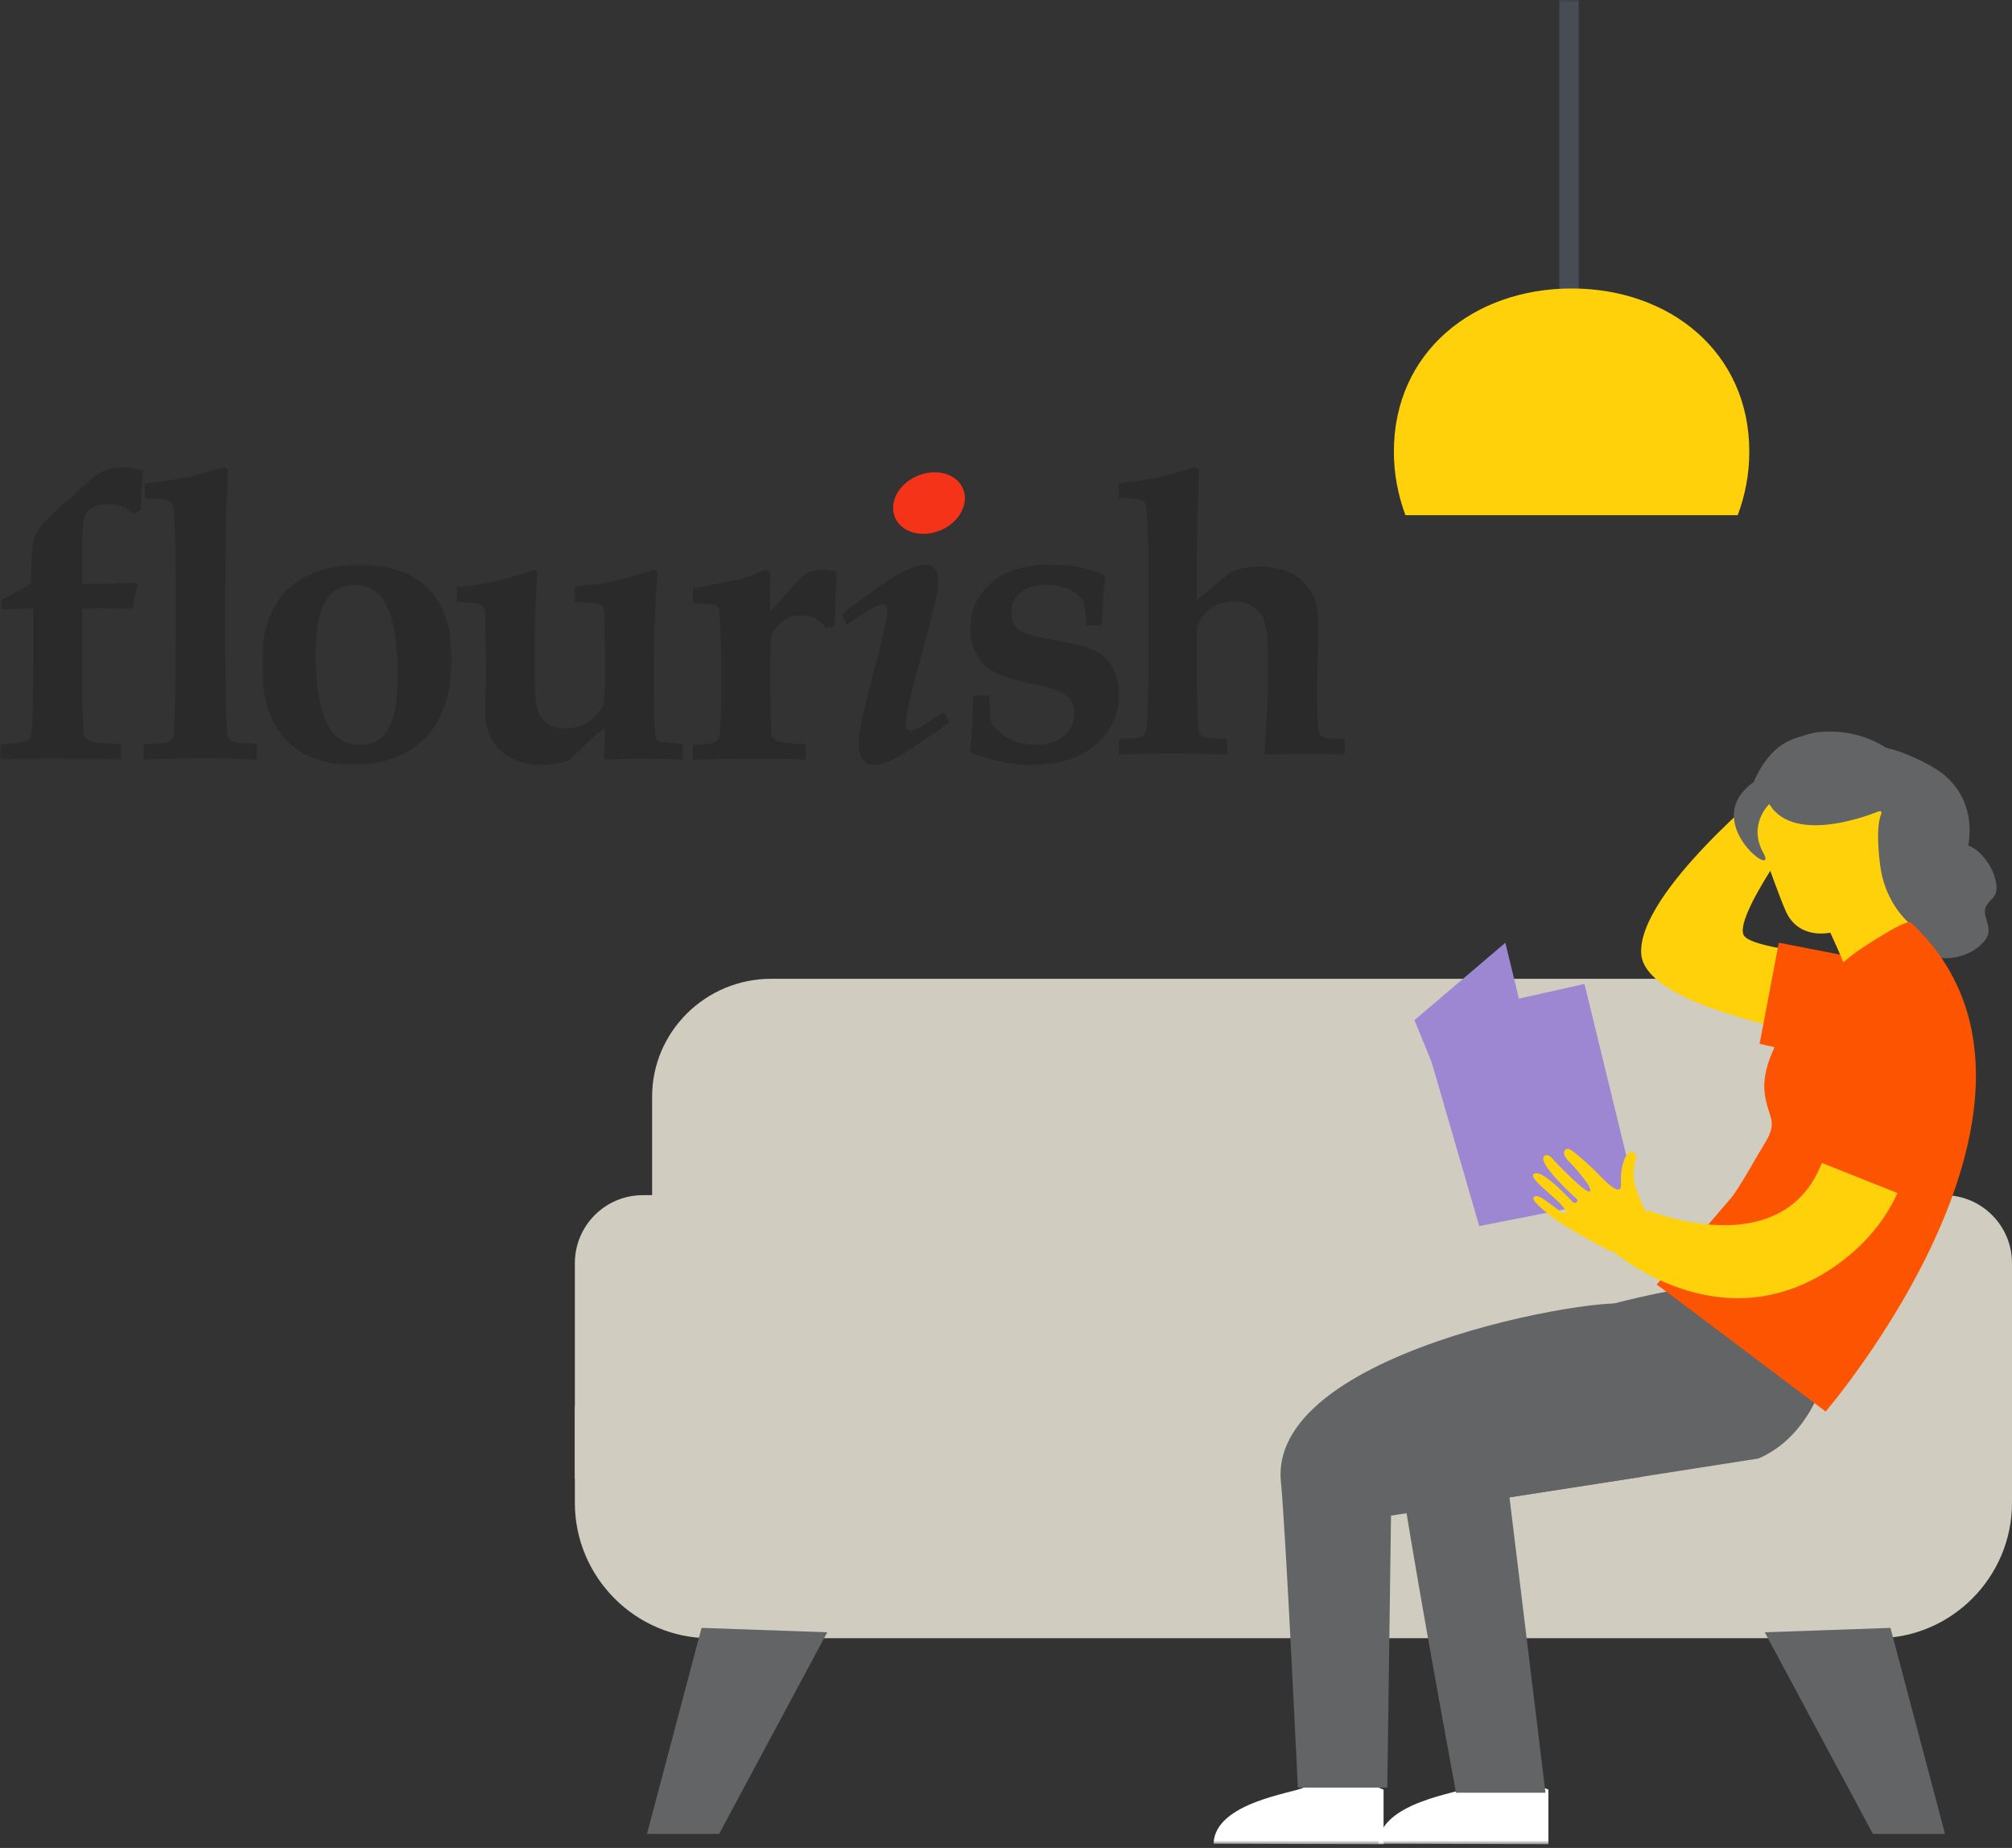 <?xml version="1.0" encoding="UTF-8"?>
<svg width="392px" height="360px" viewBox="0 0 392 360" version="1.1" xmlns="http://www.w3.org/2000/svg" xmlns:xlink="http://www.w3.org/1999/xlink">
    <rect x="0" y="0" width="392" height="360" fill="#333333" stroke="none"/>
    <title>illo-reading</title>
    <defs>
        <polygon id="path-1" points="112 359.283 392 359.283 392 0 112 0"></polygon>
        <polygon id="path-3" points="0 0 28 0 28 57 0 57"></polygon>
        <polygon id="path-5" points="0 0 37 0 37 39 0 39"></polygon>
    </defs>
    <g id="HCS-Flourish-modile" stroke="none" stroke-width="1" fill="none" fill-rule="evenodd">
        <g id="HCS-Flourish-promo---desktop" transform="translate(-867, -4565)">
            <g id="flourish-module" transform="translate(0, 4565)">
                <g id="illo-reading" transform="translate(867, 0)">
                    <path d="M112,273.978 L112,292.774 C112,307.273 123.826,319.14 138.276,319.14 L365.732,319.14 C380.182,319.14 392,307.273 392,292.774 L392,273.978 L112,273.978 Z" id="Fill-1" fill="#D0CCBF"></path>
                    <path d="M376.946,282.007 L376.946,213.61 C376.946,200.996 366.513,190.681 353.765,190.681 L150.227,190.681 C137.479,190.681 127.054,200.996 127.054,213.61 L127.054,282.007" id="Fill-3" fill="#D0CCBF"></path>
                    <path d="M354.867,288.029 L392,288.029 L392,246.075 C392,238.761 386.068,232.832 378.76,232.832 L368.108,232.832 C360.799,232.832 354.867,238.761 354.867,246.075 L354.867,288.029 Z" id="Fill-5" fill="#D0CCBF"></path>
                    <path d="M112,288.029 L149.133,288.029 L149.133,246.075 C149.133,238.761 143.201,232.832 135.892,232.832 L125.24,232.832 C117.932,232.832 112,238.761 112,246.075 L112,288.029 Z" id="Fill-7" fill="#D0CCBF"></path>
                    <mask id="mask-2" fill="white">
                        <use xlink:href="#path-1"></use>
                    </mask>
                    <g id="Clip-10"></g>
                    <polygon id="Fill-9" fill="#484C55" mask="url(#mask-2)" points="303.781 60.215 307.603 60.215 307.603 0 303.781 0"></polygon>
                    <path d="M273.82,100.358 C272.39,96.509 271.57,92.346 271.57,87.986 C271.57,68.582 287.068,56.201 306.198,56.201 C325.319,56.201 340.817,68.582 340.817,87.986 C340.817,92.346 340.005,96.509 338.567,100.358 L273.82,100.358 Z" id="Fill-11" fill="#FFD10A" mask="url(#mask-2)"></path>
                    <polyline id="Fill-12" fill="#636466" mask="url(#mask-2)" points="368.322 317.133 378.953 357.276 364.903 357.276 343.828 317.988"></polyline>
                    <polyline id="Fill-13" fill="#636466" mask="url(#mask-2)" points="136.682 317.133 126.05 357.276 140.1 357.276 161.176 317.988"></polyline>
                    <path d="M253.984,348.238 C252.338,349.253 236.651,351.083 236.444,359.179 L269.563,359.283 L269.563,348.638 L261.198,345.233 L253.984,348.238 Z" id="Fill-14" fill="#FFFFFF" mask="url(#mask-2)"></path>
                    <path d="M319.533,287.763 L271.013,295.257 L270.289,348.244 L252.858,348.244 C252.858,348.244 250.515,298.29 249.563,288.711 C246.887,261.756 319.37,251.155 317.646,254.506 L333.792,266.741 C333.792,266.741 331.872,282.475 319.533,287.763" id="Fill-15" fill="#636466" mask="url(#mask-2)"></path>
                    <path d="M286.099,348.238 C284.444,349.253 268.766,351.083 268.559,359.179 L301.677,359.283 L301.677,348.638 L293.305,345.233 L286.099,348.238 Z" id="Fill-16" fill="#FFFFFF" mask="url(#mask-2)"></path>
                    <path d="M342.615,284.137 L294.095,291.71 L301.107,349.247 L283.676,349.247 C283.676,349.247 273.597,294.785 272.646,285.096 C269.97,257.832 342.453,247.109 340.728,250.499 L356.875,262.874 C356.875,262.874 354.955,278.788 342.615,284.137" id="Fill-17" fill="#636466" mask="url(#mask-2)"></path>
                    <path d="M363.741,146.222 C363.933,146.019 364.164,145.866 364.436,145.752 C367.511,144.473 376.041,148.804 378.429,150.683 C382.862,154.148 384.42,159.281 383.485,164.721 C385.202,165.32 386.736,167.085 387.662,168.648 C388.381,169.846 389.076,171.789 388.98,173.206 C388.861,174.955 387.798,175.028 386.984,176.493 C386.121,178.047 387.686,179.958 387.407,181.723 C387.279,182.508 386.792,183.188 386.241,183.755 C384.124,185.957 380.929,186.913 377.91,186.613 C373.15,186.143 365.898,181.958 365.426,176.663 C364.835,170.129 364.484,163.564 364.021,157.022 C363.845,154.593 361.768,148.286 363.741,146.222" id="Fill-18" fill="#636466" mask="url(#mask-2)"></path>
                    <path d="M365.892,203.728 C365.892,203.728 320.509,198.031 319.757,185.79 C319.029,173.911 345.423,152.545 345.423,152.545 L352.157,159.057 C352.157,159.057 337.008,179.311 339.91,182.443 C342.82,185.568 366.91,186.886 366.91,186.886 L365.892,203.728 Z" id="Fill-19" fill="#FFD10A" mask="url(#mask-2)"></path>
                    <polygon id="Fill-20" fill="#FC5400" mask="url(#mask-2)" points="366.91 208.746 342.824 203.35 346.565 183.656 359.981 186.249 364.954 198.743"></polygon>
                    <path d="M359.882,189.677 C359.59,188.021 356.592,181.688 356.592,181.688 C356.592,181.688 350.378,183.207 347.876,177.402 C345.382,171.596 340.817,157.778 340.817,157.778 L349.81,148.53 L365.081,153.304 L373.935,183.637 L359.882,189.677 Z" id="Fill-21" fill="#FFD10A" mask="url(#mask-2)"></path>
                    <path d="M365.831,158.124 C365.831,158.124 349.674,164.968 344.716,156.634 C344.716,156.634 340.461,160.621 343.557,166.155 C346.644,171.689 330.831,160.064 341.637,152.385 C345.345,144.084 349.87,143.904 352.19,143.069 C354.355,142.283 366.133,140.67 373.876,151.976 C374.432,152.794 375.428,154.964 375.943,155.93 L365.831,158.124 Z" id="Fill-22" fill="#636466" mask="url(#mask-2)"></path>
                    <path d="M375.555,155.021 C377.475,156.356 378.44,160.083 378.731,162.057 C379.171,165.03 378.872,168.127 378.573,171.19 C378.232,174.646 377.874,178.177 376.503,181.453 C374.948,182.067 373.352,181.133 372.196,180.085 C369.095,177.276 367.025,173.36 366.393,169.085 C366.035,166.685 365.32,160.231 366.825,158.003 C367.864,156.479 372.961,154.178 374.665,154.604 C374.981,154.686 375.28,154.833 375.555,155.021" id="Fill-23" fill="#636466" mask="url(#mask-2)"></path>
                    <path d="M322.765,250.254 C322.029,249.575 355.692,274.982 355.692,274.982 C355.692,274.982 408.49,213.506 372.295,179.72 C371.412,178.893 362.433,184.875 361.289,185.734 C354.45,190.881 342.554,203.76 343.82,213.039 C344.49,217.965 346.557,218.293 343.82,222.744 C341.679,226.222 339.857,229.789 337.48,233.136 L322.765,250.254 Z" id="Fill-24" fill="#FC5400" mask="url(#mask-2)"></path>
                    <polygon id="Fill-25" fill="#9D87D2" mask="url(#mask-2)" points="293.288 183.656 275.584 198.741 289.124 231.828 302.681 222.363"></polygon>
                    <polygon id="Fill-26" fill="#9D87D2" mask="url(#mask-2)" points="308.704 191.685 318.738 232.851 288.199 238.853 276.588 198.869"></polygon>
                    <path d="M321.749,238.784 L320.635,236.002 C320.635,236.002 319.694,234.42 318.67,231.353 C318.408,230.558 318.293,229.722 318.31,228.879 C318.334,227.865 318.416,226.518 318.703,225.796 C319.047,224.895 318.113,224.052 317.376,224.522 C316.631,225.001 315.624,227.443 315.828,230.526 C316.033,233.6 312.692,230.047 311.456,228.773 C310.211,227.5 306.19,223.735 305.494,223.8 C304.47,223.897 304.388,225.001 305.658,226.25 C306.935,227.508 310.465,231.491 309.752,232.099 C309.048,232.708 302.824,226.137 302.824,226.137 C302.824,226.137 301.727,224.522 300.875,225.204 C299.352,226.445 306.493,232.943 307.189,233.552 C307.672,233.965 306.919,234.663 306.428,234.184 C305.92,233.698 300.368,227.483 298.804,228.733 C297.608,229.682 304.626,234.136 305.052,236.058 C305.486,237.981 300.073,232.148 298.967,233.105 C298.558,233.462 298.296,233.787 301.891,236.691 C305.568,239.669 314.019,243.871 314.019,243.871 L321.733,238.606" id="Fill-27" fill="#FFD10A" mask="url(#mask-2)"></path>
                    <path d="M368.233,194.695 C368.233,194.695 358.324,195.716 357.008,216.402 C354.895,249.677 321.146,235.823 321.146,235.823 L313.72,243.317 C313.72,243.317 335.266,262.755 358.085,246.273 C383.873,227.635 368.233,194.695 368.233,194.695" id="Fill-28" fill="#FFD10A" mask="url(#mask-2)"></path>
                    <path d="M353.864,226.118 L370.706,232.832 C370.706,232.832 389.125,193.905 370.911,191.738 C357.231,190.111 353.864,226.118 353.864,226.118" id="Fill-29" fill="#FC5400" mask="url(#mask-2)"></path>
                    <g id="flourish" transform="translate(0, 91)">
                        <g id="Group-3">
                            <mask id="mask-4" fill="white">
                                <use xlink:href="#path-3"></use>
                            </mask>
                            <g id="Clip-2"></g>
                            <path d="M0,57 L0,54.073 C3.024,53.867 4.823,53.586 5.383,53.227 C5.821,52.942 6.079,52.429 6.153,51.684 C6.333,50.348 6.451,46.163 6.499,39.13 L6.499,27.574 L5.422,27.535 L0.193,27.767 L0.193,25.878 C3.602,24.108 5.374,23.17 5.501,23.069 C5.834,22.837 6,22.53 6,22.145 C6,20.94 6.057,19.441 6.175,17.657 C6.289,15.874 6.464,14.607 6.691,13.862 C6.923,13.117 7.295,12.399 7.807,11.706 C8.656,10.576 10.525,8.753 13.422,6.238 L18.079,2.079 C18.823,1.435 19.681,0.931 20.656,0.558 C21.628,0.186 22.731,-0.003 23.965,-0.003 C25.221,-0.003 26.565,0.23 28,0.69 C27.593,3.464 27.414,6.032 27.462,8.394 L25.926,9.086 C25.155,8.367 24.438,7.876 23.772,7.605 C23.103,7.337 22.258,7.202 21.234,7.202 C19.746,7.202 18.565,7.482 17.694,8.047 C17.077,8.459 16.67,9.011 16.464,9.704 C16.153,10.729 16,13.297 16,17.408 L16,22.762 L20.538,22.723 C22.744,22.67 24.656,22.583 26.271,22.451 L26.77,22.837 C26.643,23.275 26.538,23.722 26.464,24.187 L25.847,27.613 L21.965,27.535 C20.836,27.486 20.193,27.46 20.039,27.46 C19.58,27.46 18.232,27.5 16,27.574 L16,39.862 C16,42.609 16.035,45.225 16.096,47.719 C16.162,50.208 16.271,51.711 16.425,52.223 C16.551,52.583 16.753,52.881 17.02,53.109 C17.291,53.341 17.733,53.507 18.346,53.613 C18.503,53.635 20.245,53.779 23.58,54.033 L23.58,57 L10.464,56.807 C8.845,56.807 5.361,56.873 0,57" id="Fill-1" fill="#2A2A2A" mask="url(#mask-4)"></path>
                        </g>
                        <path d="M50,53.915 L50,57 C46.768,56.794 43.391,56.693 39.872,56.693 C36.353,56.693 32.397,56.794 28,57 L28,53.955 C30.455,53.876 31.943,53.775 32.459,53.643 C32.848,53.542 33.139,53.393 33.333,53.2 C33.528,53.007 33.664,52.709 33.74,52.296 C33.921,51.524 34.053,49.093 34.128,45.008 C34.208,40.918 34.247,37.294 34.247,34.13 L34.247,21.405 C34.247,17.368 34.155,13.677 33.974,10.334 C33.872,8.535 33.74,7.468 33.585,7.135 C33.483,6.955 33.342,6.815 33.161,6.709 C32.848,6.503 32.358,6.349 31.687,6.248 C31.298,6.196 30.132,6.13 28.194,6.055 L28.194,3.199 C31.4,2.865 33.96,2.501 35.876,2.102 C37.788,1.703 40.362,1 43.598,0 L44.411,0.461 L44.102,8.254 C43.974,12.624 43.894,17.986 43.868,24.336 L43.868,34.209 C43.868,37.934 43.894,40.725 43.947,42.577 C44.049,47.18 44.128,49.962 44.181,50.927 C44.23,51.892 44.322,52.502 44.45,52.757 C44.53,52.937 44.658,53.095 44.839,53.222 C45.073,53.402 45.475,53.542 46.044,53.643 C46.274,53.696 47.594,53.788 50,53.915" id="Fill-4" fill="#2A2A2A"></path>
                        <g id="Group-8" transform="translate(51, 19)">
                            <mask id="mask-6" fill="white">
                                <use xlink:href="#path-5"></use>
                            </mask>
                            <g id="Clip-7"></g>
                            <path d="M10.524,17.632 C10.524,24.461 11.514,29.324 13.489,32.224 C14.803,34.151 16.678,35.11 19.107,35.11 C21.186,35.11 22.833,34.379 24.047,32.916 C25.668,30.966 26.476,27.195 26.476,21.596 C26.476,17.671 26.156,14.303 25.508,11.49 C24.864,8.682 23.913,6.724 22.66,5.62 C21.406,4.516 19.894,3.964 18.122,3.964 C16.601,3.964 15.274,4.367 14.133,5.178 C12.992,5.984 12.106,7.346 11.475,9.256 C10.839,11.171 10.524,13.961 10.524,17.632 M0,19.481 C0,15.117 0.735,11.503 2.204,8.643 C3.674,5.778 5.878,3.623 8.812,2.173 C11.751,0.723 15.17,0 19.073,0 C24.92,0 29.372,1.551 32.423,4.657 C35.474,7.762 37,12.318 37,18.324 C37,21.789 36.555,24.794 35.669,27.335 C34.783,29.876 33.594,31.921 32.099,33.477 C30.604,35.027 29.035,36.201 27.388,36.999 C24.579,38.335 21.415,39 17.893,39 C12.171,39 7.758,37.349 4.655,34.055 C1.552,30.756 0,25.898 0,19.481" id="Fill-6" fill="#2A2A2A" mask="url(#mask-6)"></path>
                        </g>
                        <path d="M89,26.245 L89,23.334 C91.198,23.208 93.409,22.911 95.633,22.454 C97.852,21.992 100.704,21.177 104.175,20 L104.716,20.423 C104.354,25.478 104.175,30.15 104.175,34.443 L104.175,38.732 C104.175,42.384 104.267,44.825 104.446,46.05 C104.703,47.658 105.314,48.869 106.286,49.689 C107.258,50.504 108.545,50.913 110.158,50.913 C111.994,50.913 113.542,50.434 114.794,49.48 C116.045,48.521 116.913,47.531 117.402,46.507 C117.707,45.845 117.859,44.467 117.859,42.371 L117.859,35.821 L117.785,30.381 C117.785,28.621 117.668,27.562 117.436,27.204 C117.31,26.973 117.057,26.795 116.673,26.668 C116.29,26.537 114.728,26.398 111.994,26.245 L111.994,23.334 C115.958,22.824 118.653,22.414 120.083,22.109 C121.514,21.8 123.943,21.098 127.366,20 L128.094,20.423 L127.671,27.47 C127.466,32.478 127.366,35.271 127.366,35.86 L127.366,43.713 C127.366,48.386 127.479,51.271 127.71,52.369 C127.811,52.831 128.003,53.149 128.286,53.328 C128.77,53.581 130.34,53.772 133,53.903 L133,56.967 L125.103,56.775 L117.859,56.967 L117.593,56.662 L117.82,53.711 C117.846,53.223 117.859,52.243 117.859,50.761 C116.865,51.554 115.993,52.282 115.256,52.944 L110.922,57.041 C109.16,57.682 107.385,58 105.597,58 C102.148,58 99.44,57.054 97.469,55.167 C95.502,53.276 94.521,50.761 94.521,47.619 C94.521,47.235 94.556,45.819 94.634,43.369 C94.66,42.066 94.673,40.379 94.673,38.314 L94.595,30.229 C94.595,28.747 94.499,27.828 94.307,27.47 C94.115,27.113 93.806,26.847 93.369,26.668 C92.933,26.49 91.477,26.346 89,26.245" id="Fill-9" fill="#2A2A2A"></path>
                        <path d="M156.928,54.062 L156.928,57 C154.051,56.87 150.843,56.809 147.301,56.809 C143.354,56.809 139.255,56.87 135,57 L135,54.062 C136.986,54.062 138.364,53.923 139.125,53.641 C139.481,53.515 139.751,53.298 139.929,52.994 C140.181,52.513 140.324,51.597 140.351,50.247 L140.503,46.854 C140.529,46.142 140.537,44.983 140.537,43.382 L140.537,38.387 C140.537,36.122 140.464,33.375 140.311,30.146 C140.233,28.519 140.124,27.599 139.985,27.382 C139.846,27.165 139.625,27.009 139.316,26.904 C138.834,26.726 137.395,26.601 135,26.523 L135,23.589 C139.633,22.799 142.68,22.213 144.132,21.831 C145.584,21.449 147.227,20.842 149.057,20 L150.091,20.46 L150.013,28.163 C151.669,26.462 152.942,25.047 153.833,23.932 C155.159,22.352 156.15,21.35 156.815,20.916 C157.732,20.308 158.94,20 160.444,20 C161.383,20 162.239,20.156 163,20.46 L162.774,25.876 C162.696,28.827 162.631,30.515 162.583,30.949 L160.979,31.444 C160.34,30.606 159.731,30.02 159.145,29.69 C158.201,29.157 157.171,28.888 156.05,28.888 C154.546,28.888 153.255,29.352 152.173,30.281 C151.091,31.209 150.447,32.155 150.243,33.123 C150.139,33.683 150.091,35.831 150.091,39.568 L150.091,43.382 L150.165,48.568 C150.191,50.53 150.26,51.727 150.378,52.174 C150.491,52.617 150.752,52.968 151.16,53.224 C151.569,53.476 152.447,53.654 153.794,53.758 L156.928,54.062 Z" id="Fill-11" fill="#2A2A2A"></path>
                        <path d="M164.959,30.696 L164,28.642 L169.249,24.729 C171.934,22.821 173.735,21.604 174.655,21.089 C176.133,20.265 177.449,19.67 178.6,19.308 C179.315,19.101 179.943,19 180.479,19 C181.089,19 181.634,19.256 182.105,19.771 C182.58,20.291 182.816,21.001 182.816,21.904 C182.816,22.887 182.711,23.905 182.506,24.962 C182.175,26.615 181.255,30.22 179.751,35.768 C178.243,41.32 177.31,44.956 176.952,46.67 C176.595,48.389 176.416,49.517 176.416,50.063 C176.416,50.473 176.525,50.799 176.743,51.028 C176.957,51.262 177.196,51.377 177.449,51.377 C177.759,51.377 178.243,51.196 178.905,50.835 C180.414,50.037 182.101,48.988 183.962,47.697 L185,49.751 C182.982,51.196 180.693,52.752 178.138,54.417 C175.588,56.083 173.709,57.136 172.506,57.577 C171.743,57.859 171.001,58 170.286,58 C169.415,58 168.7,57.674 168.137,57.013 C167.579,56.356 167.296,55.343 167.296,53.972 C167.296,52.888 167.409,51.764 167.64,50.605 C167.924,49.054 168.586,46.291 169.633,42.316 C171.777,34.102 172.854,29.277 172.854,27.831 C172.854,27.492 172.771,27.236 172.601,27.056 C172.436,26.875 172.226,26.782 171.969,26.782 C170.949,26.782 168.612,28.087 164.959,30.696" id="Fill-13" fill="#2A2A2A"></path>
                        <path d="M189.622,44.459 L192.723,44.459 C192.85,47.346 192.983,49.165 193.111,49.913 C194.275,51.335 195.554,52.383 196.948,53.069 C198.346,53.752 199.947,54.091 201.756,54.091 C204.186,54.091 206.047,53.514 207.339,52.352 C208.632,51.19 209.276,49.785 209.276,48.134 C209.276,47.051 209.064,46.153 208.636,45.445 C208.208,44.736 207.353,44.084 206.06,43.49 C205.05,43.129 203.118,42.64 200.265,42.02 C197.407,41.403 195.241,40.717 193.768,39.968 C192.295,39.224 191.148,38.106 190.319,36.622 C189.494,35.139 189.079,33.404 189.079,31.419 C189.079,27.857 190.425,24.899 193.111,22.539 C195.797,20.18 199.661,19 204.702,19 C206.797,19 208.72,19.18 210.48,19.541 C212.235,19.902 213.823,20.444 215.248,21.166 L215.362,21.553 C215.208,22.456 215.089,23.371 215.014,24.3 C214.935,25.229 214.82,27.422 214.666,30.877 L211.68,30.838 C211.653,30.556 211.613,30.076 211.565,29.407 C211.485,28.245 211.331,27.122 211.097,26.039 C210.295,25.009 209.307,24.234 208.133,23.719 C206.956,23.204 205.58,22.944 204.005,22.944 C201.809,22.944 200.106,23.438 198.906,24.415 C197.707,25.397 197.102,26.572 197.102,27.937 C197.102,29.328 197.376,30.362 197.918,31.031 C198.461,31.705 199.264,32.207 200.322,32.541 C201.381,32.876 203.339,33.307 206.193,33.836 C209.051,34.368 210.969,34.813 211.949,35.174 C213.373,35.716 214.511,36.398 215.362,37.221 C216.214,38.049 216.866,39.075 217.321,40.298 C217.771,41.522 218,42.874 218,44.344 C218,48.187 216.505,51.423 213.519,54.056 C210.537,56.684 206.343,58 200.94,58 C199.131,58 197.376,57.842 195.669,57.516 C193.962,57.194 191.885,56.609 189.428,55.755 L189,55.178 C189.207,53.188 189.34,51.784 189.388,50.961 L189.622,44.459 Z" id="Fill-15" fill="#2A2A2A"></path>
                        <path d="M262,52.998 L262,56 C258.184,55.901 255.691,55.849 254.519,55.849 C253.733,55.849 251.137,55.901 246.734,56 L246.352,55.619 L246.89,47.677 C246.964,46.28 247.003,44.619 247.003,42.694 L247.003,35.319 C247.003,31.871 246.426,29.484 245.267,28.151 C244.107,26.823 242.449,26.157 240.287,26.157 C238.71,26.157 237.334,26.551 236.166,27.334 C234.994,28.121 234.104,29.185 233.496,30.531 C233.266,31.011 233.149,32.049 233.149,33.645 L233.149,38.438 C233.149,40.415 233.188,42.928 233.266,45.982 C233.34,49.036 233.431,50.844 233.531,51.402 C233.609,51.705 233.709,51.934 233.839,52.085 C233.965,52.237 234.143,52.366 234.373,52.466 C234.755,52.643 235.337,52.769 236.127,52.847 L239.067,52.998 L239.067,56 C232.12,55.823 228.255,55.736 227.465,55.736 L218,56 L218,52.998 C220.266,52.899 221.595,52.795 221.99,52.695 C222.381,52.591 222.676,52.449 222.867,52.258 C223.058,52.068 223.202,51.795 223.306,51.441 C223.484,50.653 223.61,48.244 223.688,44.217 C223.762,40.185 223.801,36.599 223.801,33.455 L223.801,21.14 C223.801,17.056 223.701,13.358 223.497,10.036 C223.419,8.34 223.306,7.336 223.154,7.034 C223.05,6.856 222.911,6.718 222.733,6.614 C222.455,6.437 221.981,6.298 221.321,6.199 C220.887,6.121 219.78,6.047 218,5.969 L218,3.158 C221.586,2.725 224.191,2.332 225.807,1.977 C227.422,1.622 229.74,0.965 232.771,0 L233.609,0.459 L233.305,9.503 C233.201,14.093 233.149,18.349 233.149,22.277 L233.149,25.928 L239.865,20.378 C241.65,19.695 243.491,19.353 245.401,19.353 C247.411,19.353 249.196,19.673 250.763,20.322 C252.326,20.966 253.555,21.823 254.445,22.887 C255.335,23.951 255.965,25.11 256.334,26.365 C256.703,27.619 256.885,29.263 256.885,31.288 C256.885,31.975 256.838,33.952 256.733,37.222 C256.66,39.627 256.62,41.604 256.62,43.153 C256.62,47.842 256.707,50.589 256.885,51.402 C257.016,51.96 257.293,52.353 257.728,52.578 C258.157,52.808 259.582,52.946 262,52.998" id="Fill-17" fill="#2A2A2A"></path>
                        <path d="M187.727,4.458 C188.793,7.461 186.643,11.03 182.929,12.433 C179.214,13.837 175.336,12.545 174.274,9.542 C173.207,6.539 175.353,2.97 179.072,1.567 C182.786,0.163 186.66,1.455 187.727,4.458" id="Fill-19" fill="#F43319"></path>
                    </g>
                </g>
            </g>
        </g>
    </g>
</svg>